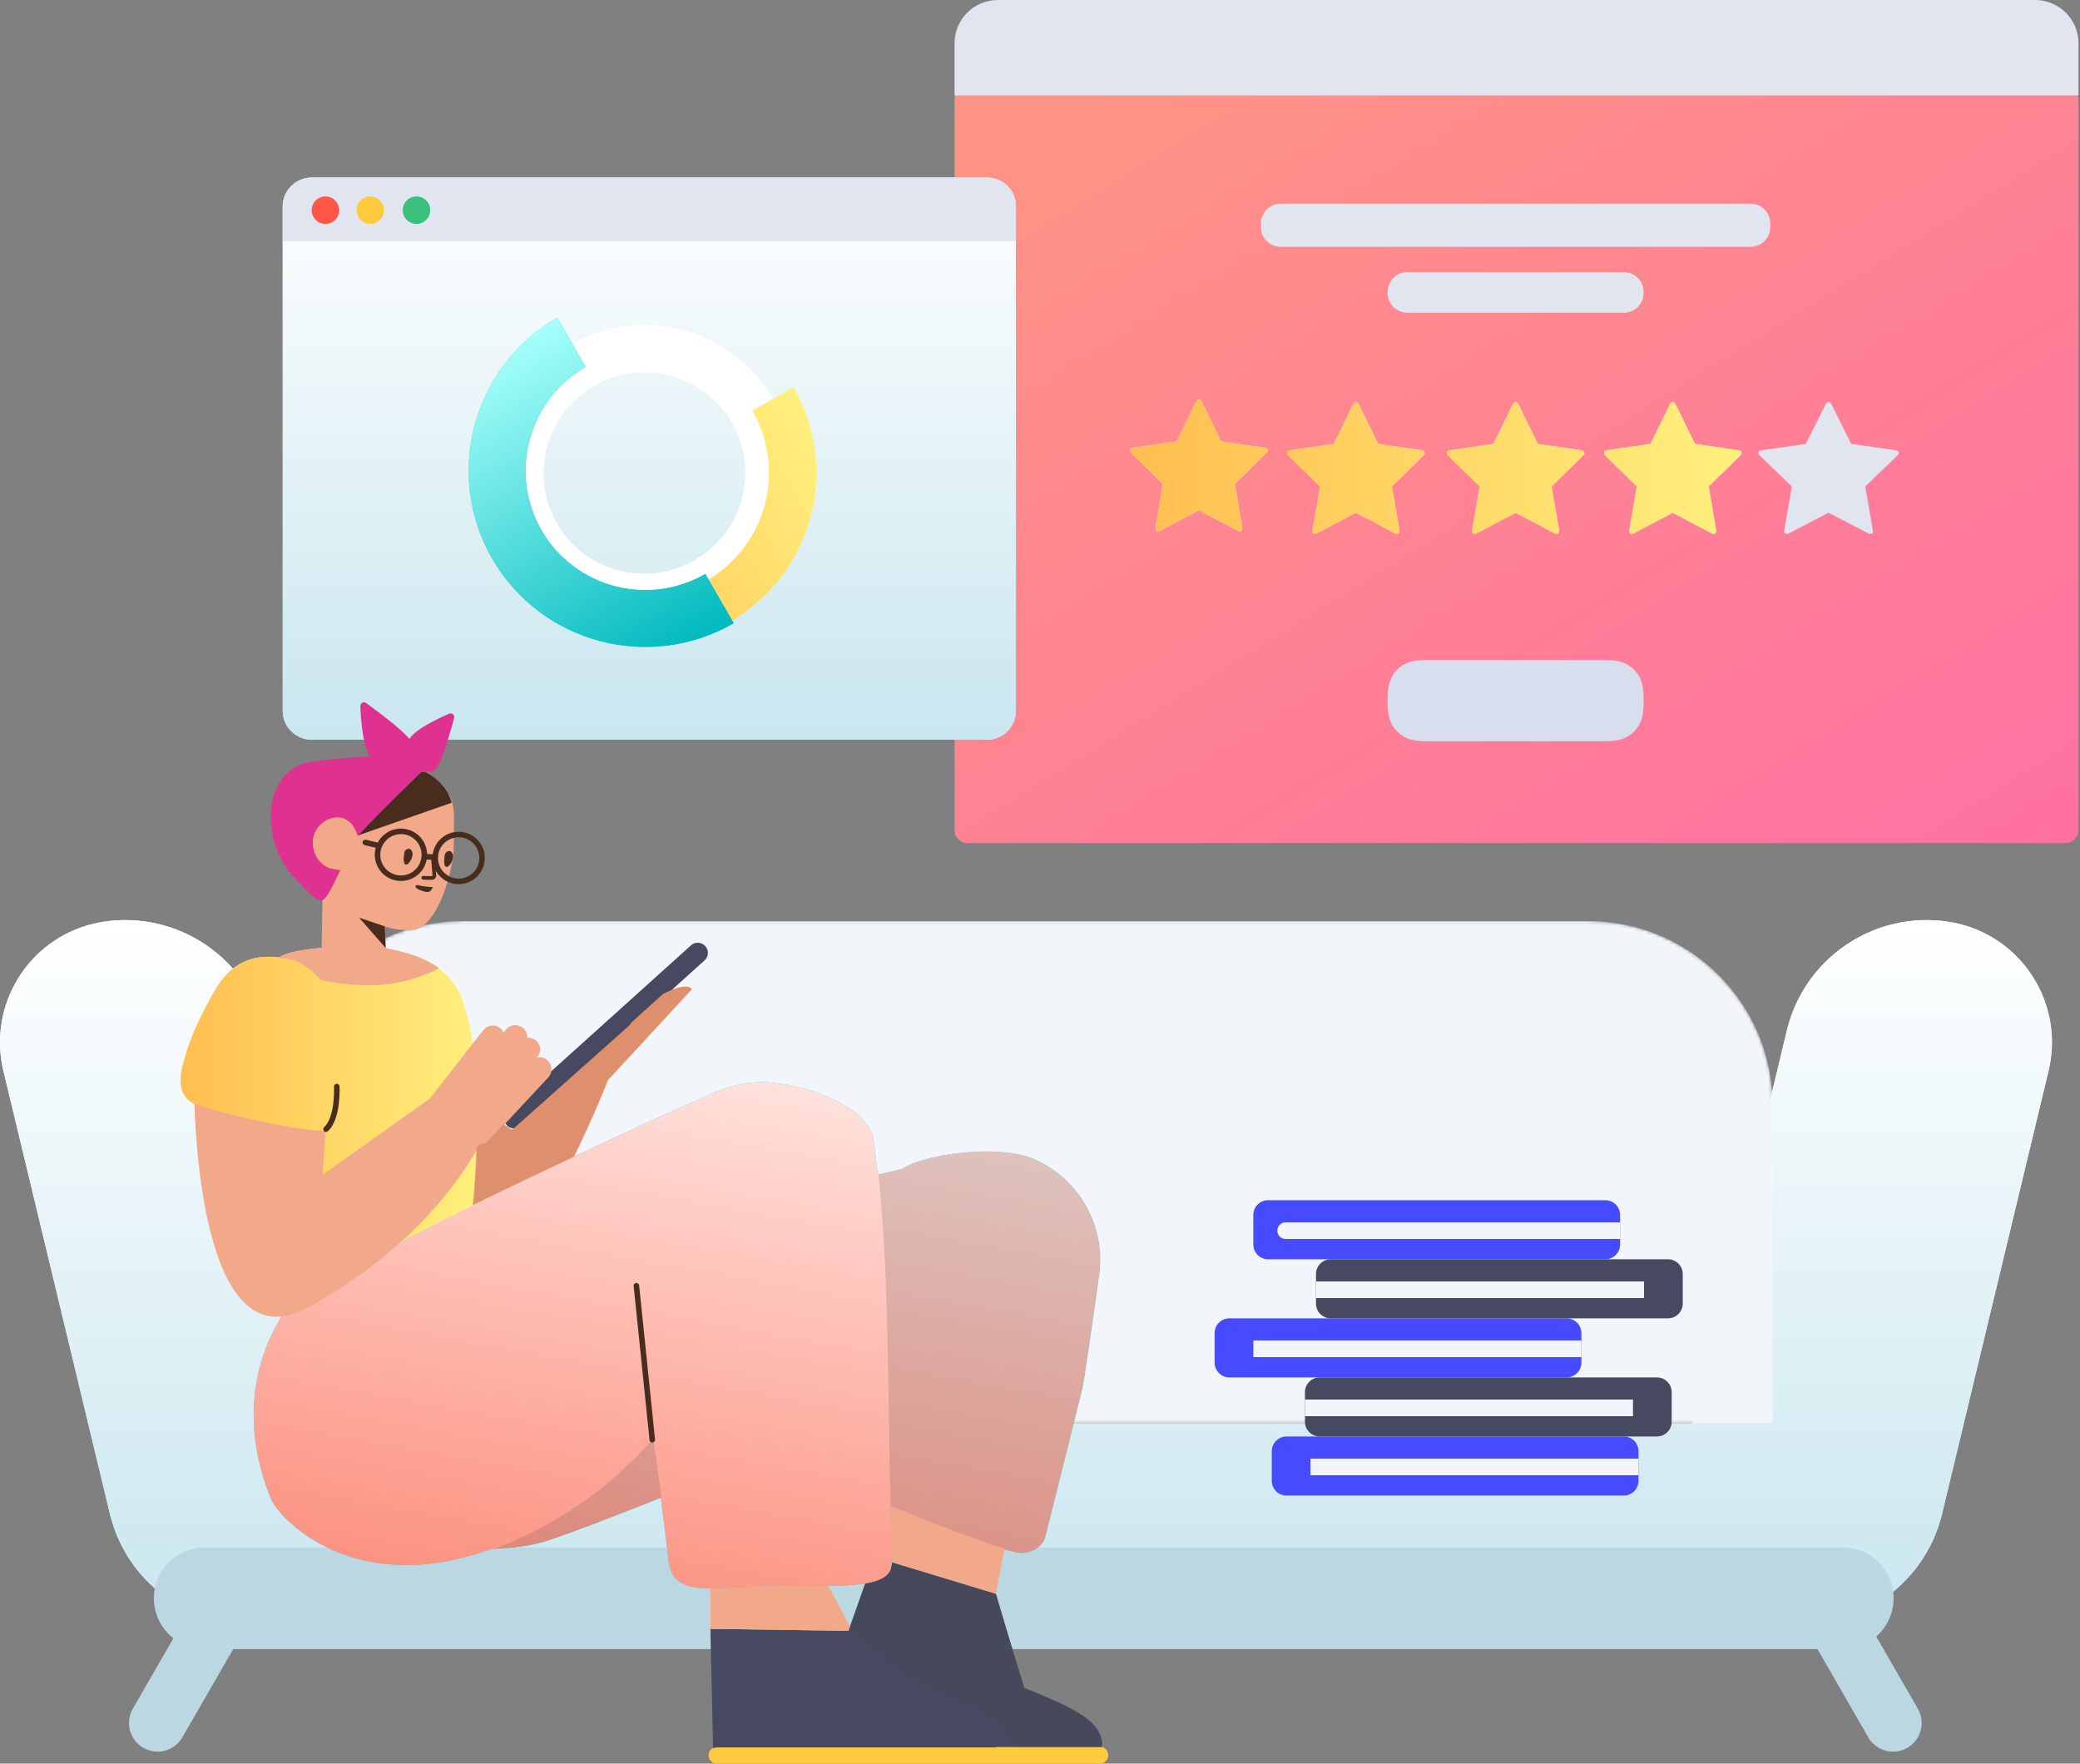 <svg width="644" height="546" viewBox="0 0 644 546" fill="none" xmlns="http://www.w3.org/2000/svg">
<rect x="0" y="0" width="644" height="546" fill="#808080" stroke="none"/>
<g clip-path="url(#clip0)">
<path d="M299.561 26.838H639.514C641.736 26.838 643.538 28.64 643.538 30.864V256.974C643.538 259.198 641.736 261 639.514 261H299.561C297.339 261 295.538 259.198 295.538 256.974V30.864C295.538 28.64 297.339 26.838 299.561 26.838Z" fill="url(#paint0_linear)"/>
<g style="mix-blend-mode:multiply">
<path d="M435.737 84.261H502.781C506.148 84.261 508.877 86.992 508.877 90.361V90.72C508.877 94.089 506.148 96.82 502.781 96.82H435.737C432.371 96.82 429.641 94.089 429.641 90.72V90.361C429.641 86.992 432.371 84.261 435.737 84.261ZM396.512 63.069H542.007C545.373 63.069 548.102 65.8 548.102 69.169V70.313C548.102 73.681 545.373 76.412 542.007 76.412H396.512C393.145 76.412 390.416 73.681 390.416 70.313V69.169C390.416 65.8 393.145 63.069 396.512 63.069Z" fill="#E1E5F0"/>
</g>
<path d="M371.195 157.953L359.208 164.295C358.226 164.815 357.58 164.352 357.768 163.251L360.059 149.81L350.355 140.29C349.563 139.514 349.816 138.753 350.918 138.592L364.312 136.633L370.31 124.404C370.799 123.406 371.59 123.403 372.081 124.404L378.078 136.633L391.473 138.592C392.575 138.754 392.822 139.519 392.036 140.29L382.332 149.81L384.623 163.251C384.81 164.348 384.162 164.813 383.183 164.295L371.195 157.953ZM419.835 158.738L407.848 165.08C406.865 165.6 406.22 165.136 406.407 164.036L408.698 150.594L398.994 141.075C398.203 140.299 398.455 139.538 399.558 139.377L412.952 137.418L418.949 125.189C419.438 124.191 420.23 124.188 420.721 125.189L426.718 137.418L440.112 139.377C441.215 139.538 441.462 140.304 440.676 141.075L430.972 150.594L433.263 164.036C433.449 165.132 432.801 165.598 431.822 165.08L419.835 158.738ZM469.259 158.738L457.272 165.08C456.289 165.6 455.644 165.136 455.831 164.036L458.122 150.594L448.418 141.075C447.627 140.299 447.879 139.538 448.982 139.377L462.376 137.418L468.373 125.189C468.862 124.191 469.654 124.188 470.145 125.189L476.142 137.418L489.536 139.377C490.639 139.538 490.886 140.304 490.1 141.075L480.396 150.594L482.687 164.036C482.873 165.132 482.225 165.598 481.246 165.08L469.259 158.738ZM517.899 158.738L505.911 165.08C504.929 165.6 504.283 165.136 504.471 164.036L506.762 150.594L497.058 141.075C496.266 140.299 496.519 139.538 497.621 139.377L511.016 137.418L517.013 125.189C517.502 124.191 518.293 124.188 518.784 125.189L524.782 137.418L538.176 139.377C539.279 139.538 539.525 140.304 538.739 141.075L529.035 150.594L531.326 164.036C531.513 165.132 530.865 165.598 529.886 165.08L517.899 158.738Z" fill="#F5F6F8"/>
<path d="M371.195 157.953L359.208 164.295C358.226 164.815 357.58 164.352 357.768 163.251L360.059 149.81L350.355 140.29C349.563 139.514 349.816 138.753 350.918 138.592L364.312 136.633L370.31 124.404C370.799 123.406 371.59 123.403 372.081 124.404L378.078 136.633L391.473 138.592C392.575 138.754 392.822 139.519 392.036 140.29L382.332 149.81L384.623 163.251C384.81 164.348 384.162 164.813 383.183 164.295L371.195 157.953ZM419.835 158.738L407.848 165.08C406.865 165.6 406.22 165.136 406.407 164.036L408.698 150.594L398.994 141.075C398.203 140.299 398.455 139.538 399.558 139.377L412.952 137.418L418.949 125.189C419.438 124.191 420.23 124.188 420.721 125.189L426.718 137.418L440.112 139.377C441.215 139.538 441.462 140.304 440.676 141.075L430.972 150.594L433.263 164.036C433.449 165.132 432.801 165.598 431.822 165.08L419.835 158.738ZM469.259 158.738L457.272 165.08C456.289 165.6 455.644 165.136 455.831 164.036L458.122 150.594L448.418 141.075C447.627 140.299 447.879 139.538 448.982 139.377L462.376 137.418L468.373 125.189C468.862 124.191 469.654 124.188 470.145 125.189L476.142 137.418L489.536 139.377C490.639 139.538 490.886 140.304 490.1 141.075L480.396 150.594L482.687 164.036C482.873 165.132 482.225 165.598 481.246 165.08L469.259 158.738ZM517.899 158.738L505.911 165.08C504.929 165.6 504.283 165.136 504.471 164.036L506.762 150.594L497.058 141.075C496.266 140.299 496.519 139.538 497.621 139.377L511.016 137.418L517.013 125.189C517.502 124.191 518.293 124.188 518.784 125.189L524.782 137.418L538.176 139.377C539.279 139.538 539.525 140.304 538.739 141.075L529.035 150.594L531.326 164.036C531.513 165.132 530.865 165.598 529.886 165.08L517.899 158.738Z" fill="url(#paint1_linear)"/>
<path d="M566.146 158.738L553.895 165.095C552.909 165.607 552.264 165.136 552.455 164.036L554.791 150.594L544.885 141.064C544.085 140.294 544.324 139.542 545.423 139.384L559.128 137.418L565.246 125.182C565.743 124.188 566.548 124.188 567.045 125.182L573.164 137.418L586.869 139.384C587.967 139.541 588.205 140.296 587.407 141.064L577.501 150.594L579.837 164.036C580.027 165.132 579.387 165.609 578.397 165.095L566.146 158.738Z" fill="#E1E5F0" style="mix-blend-mode:multiply"/>
<g style="mix-blend-mode:multiply">
<path d="M441.28 204.349H497.239C500.216 204.349 502.093 204.816 503.732 205.693C505.371 206.57 506.657 207.857 507.534 209.498C508.41 211.138 508.877 213.016 508.877 215.994V217.82C508.877 220.798 508.41 222.676 507.534 224.317C506.657 225.957 505.371 227.244 503.732 228.121C502.093 228.998 500.216 229.465 497.239 229.465H441.28C438.303 229.465 436.426 228.998 434.787 228.121C433.148 227.244 431.862 225.957 430.985 224.317C430.108 222.676 429.642 220.798 429.642 217.82V215.994C429.642 213.016 430.108 211.138 430.985 209.498C431.862 207.857 433.148 206.57 434.787 205.693C436.426 204.816 438.303 204.349 441.28 204.349Z" fill="#D8DEED"/>
</g>
<path d="M295.538 13.422C295.538 6.009 301.541 0 308.953 0H630.122C637.531 0 643.538 6.01 643.538 13.422V29.522H295.538V13.422Z" fill="#E1E5F0"/>
</g>
<g clip-path="url(#clip1)">
<path d="M305.583 55H96.492C91.547 55 87.538 59.005 87.538 63.946V220.054C87.538 224.995 91.547 229 96.492 229H305.583C310.528 229 314.538 224.995 314.538 220.054V63.946C314.538 59.005 310.528 55 305.583 55Z" fill="white"/>
<path d="M305.583 55H96.492C91.547 55 87.538 59.005 87.538 63.946V220.054C87.538 224.995 91.547 229 96.492 229H305.583C310.528 229 314.538 224.995 314.538 220.054V63.946C314.538 59.005 310.528 55 305.583 55Z" fill="url(#paint2_linear)"/>
<path d="M222.44 186.128C244.423 173.45 251.977 145.41 239.312 123.497C226.647 101.585 198.56 94.099 176.577 106.777C154.594 119.455 147.041 147.496 159.706 169.408C172.371 191.32 200.458 198.806 222.44 186.128ZM215.091 173.412C200.135 182.037 181.041 176.948 172.439 162.064C163.836 147.18 168.971 128.118 183.927 119.493C198.882 110.868 217.976 115.957 226.579 130.841C235.181 145.725 230.047 164.787 215.091 173.412Z" fill="white"/>
<path d="M172.902 100.419C147.406 115.123 138.643 147.653 153.339 173.08C168.035 198.506 200.619 207.19 226.115 192.486C251.611 177.782 260.374 145.252 245.678 119.826L232.945 127.169C243.579 145.567 237.235 169.119 218.765 179.77C200.296 190.422 176.706 184.134 166.072 165.736C155.438 147.338 161.782 123.787 180.252 113.135L172.902 100.419Z" fill="#F5F6F8"/>
<path d="M172.902 100.419C147.406 115.123 138.643 147.653 153.339 173.08C168.035 198.506 200.619 207.19 226.115 192.486C251.611 177.782 260.374 145.252 245.678 119.826L232.945 127.169C243.579 145.567 237.235 169.119 218.765 179.77C200.296 190.422 176.706 184.134 166.072 165.736C155.438 147.338 161.782 123.787 180.252 113.135L172.902 100.419Z" fill="url(#paint3_linear)"/>
<path d="M172.517 98.355C146.326 113.46 137.324 146.879 152.421 173C167.519 199.122 200.993 208.044 227.184 192.939L218.376 177.701C200.606 187.95 177.909 181.9 167.68 164.201C157.45 146.501 163.553 123.842 181.324 113.593L172.517 98.355Z" fill="#2ECDCF"/>
<path d="M172.517 98.355C146.326 113.46 137.324 146.879 152.421 173C167.519 199.122 200.993 208.044 227.184 192.939L218.376 177.701C200.606 187.95 177.909 181.9 167.68 164.201C157.45 146.501 163.553 123.842 181.324 113.593L172.517 98.355Z" fill="url(#paint4_linear)"/>
<path d="M87.538 63.948C87.538 59.006 91.55 55 96.489 55H305.587C310.53 55 314.538 59.007 314.538 63.948V74.681H87.538V63.948Z" fill="#E1E5F0"/>
<path d="M100.746 69.314C103.095 69.314 104.999 67.411 104.999 65.064C104.999 62.717 103.095 60.815 100.746 60.815C98.397 60.815 96.492 62.717 96.492 65.064C96.492 67.411 98.397 69.314 100.746 69.314Z" fill="#FF5645"/>
<path d="M114.626 69.314C116.975 69.314 118.879 67.411 118.879 65.064C118.879 62.717 116.975 60.815 114.626 60.815C112.276 60.815 110.372 62.717 110.372 65.064C110.372 67.411 112.276 69.314 114.626 69.314Z" fill="#FFCB3D"/>
<path d="M128.953 69.314C131.302 69.314 133.206 67.411 133.206 65.064C133.206 62.717 131.302 60.815 128.953 60.815C126.604 60.815 124.699 62.717 124.699 65.064C124.699 67.411 126.604 69.314 128.953 69.314Z" fill="#3ABF7C"/>
</g>
<path d="M111.343 440.747H523.972L553.246 319.019C558.67 296.464 580.453 281.837 603.348 285.376C604.382 285.536 605.409 285.739 606.425 285.984C626.674 290.867 639.135 311.265 634.258 331.542L601.283 468.663C595.859 491.219 574.076 505.846 551.18 502.307C550.147 502.147 549.12 501.944 548.104 501.699C535.782 498.727 526.345 490.011 521.942 479.073H113.373C108.971 490.011 99.533 498.727 87.212 501.699C86.195 501.944 85.168 502.147 84.135 502.307C61.239 505.846 39.456 491.219 34.032 468.663L1.057 331.542C-3.82 311.265 8.642 290.867 28.89 285.984C29.907 285.739 30.933 285.536 31.967 285.376C54.862 281.837 76.645 296.464 82.07 319.019L111.343 440.747Z" fill="white"/>
<path d="M111.343 440.747H523.972L553.246 319.019C558.67 296.464 580.453 281.837 603.348 285.376C604.382 285.536 605.409 285.739 606.425 285.984C626.674 290.867 639.135 311.265 634.258 331.542L601.283 468.663C595.859 491.219 574.076 505.846 551.18 502.307C550.147 502.147 549.12 501.944 548.104 501.699C535.782 498.727 526.345 490.011 521.942 479.073H113.373C108.971 490.011 99.533 498.727 87.212 501.699C86.195 501.944 85.168 502.147 84.135 502.307C61.239 505.846 39.456 491.219 34.032 468.663L1.057 331.542C-3.82 311.265 8.642 290.867 28.89 285.984C29.907 285.739 30.933 285.536 31.967 285.376C54.862 281.837 76.645 296.464 82.07 319.019L111.343 440.747Z" fill="url(#paint5_linear)"/>
<mask id="mask0" mask-type="alpha" maskUnits="userSpaceOnUse" x="86" y="285" width="463" height="156">
<path d="M143.324 285.157H491.751C523.298 285.157 548.871 310.767 548.871 342.359V440.747H86.205V342.359C86.205 310.767 111.778 285.157 143.324 285.157Z" fill="white"/>
</mask>
<g mask="url(#mask0)">
<path d="M143.324 285.157H491.751C523.298 285.157 548.871 310.767 548.871 342.359V440.747H86.205V342.359C86.205 310.767 111.778 285.157 143.324 285.157Z" fill="#F2F6FB"/>
</g>
<path d="M72.21 510.534L56.461 537.853C54.016 542.093 48.601 543.546 44.367 541.098C40.132 538.65 38.681 533.227 41.126 528.986L53.687 507.199C50.012 504.32 47.651 499.838 47.651 494.804C47.651 486.116 54.684 479.073 63.359 479.073H570.577C579.253 479.073 586.285 486.116 586.285 494.804C586.285 499.529 584.205 503.768 580.911 506.652L593.787 528.986C596.232 533.227 594.781 538.65 590.546 541.098C586.312 543.546 580.897 542.093 578.452 537.853L562.703 510.534H72.21Z" fill="#BBD8E2"/>
<path d="M398.323 444.714H502.747C505.268 444.714 507.312 446.761 507.312 449.286V458.429C507.312 460.953 505.268 463 502.747 463H398.323C395.802 463 393.758 460.953 393.758 458.429V449.286C393.758 446.761 395.802 444.714 398.323 444.714ZM392.617 371.571H497.041C499.562 371.571 501.606 373.618 501.606 376.143V385.286C501.606 387.81 499.562 389.857 497.041 389.857H392.617C390.096 389.857 388.052 387.81 388.052 385.286V376.143C388.052 373.618 390.096 371.571 392.617 371.571ZM380.634 408.143H485.058C487.579 408.143 489.623 410.19 489.623 412.714V421.857C489.623 424.382 487.579 426.429 485.058 426.429H380.634C378.113 426.429 376.069 424.382 376.069 421.857V412.714C376.069 410.19 378.113 408.143 380.634 408.143Z" fill="#474BFF"/>
<path d="M408.594 426.429H513.018C515.539 426.429 517.583 428.475 517.583 431V440.143C517.583 442.668 515.539 444.714 513.018 444.714H408.594C406.073 444.714 404.029 442.668 404.029 440.143V431C404.029 428.475 406.073 426.429 408.594 426.429ZM412.018 389.857H516.442C518.963 389.857 521.007 391.904 521.007 394.429V403.571C521.007 406.096 518.963 408.143 516.442 408.143H412.018C409.497 408.143 407.453 406.096 407.453 403.571V394.429C407.453 391.904 409.497 389.857 412.018 389.857Z" fill="#474961"/>
<path d="M398.038 378.429H501.605V383.571H398.038C396.619 383.571 395.47 382.42 395.47 381C395.47 379.58 396.619 378.429 398.038 378.429ZM407.453 396.714H509.024V401.857H407.453V396.714ZM388.052 415H489.622V420.143H388.052V415ZM404.029 433.286H505.6V438.429H404.029V433.286ZM405.741 451.571H507.312V456.714H405.741V451.571Z" fill="#F2F6FB"/>
<path d="M308.069 540.858C308.309 540.784 308.562 540.744 308.823 540.744H340.506C341.933 540.744 343.132 541.944 343.132 543.372C343.132 544.8 341.933 546 340.506 546H313.28H221.941C220.522 546 219.372 544.849 219.372 543.429C219.372 542.009 220.522 540.858 221.941 540.858H308.069Z" fill="#FFCB3D"/>
<path d="M313.251 540.858H308.822C308.562 540.858 308.309 540.898 308.069 540.973H221.941C221.526 540.973 221.135 541.071 220.788 541.246L219.943 504.266L262.678 504.875L270.777 482.017L308.339 493.41C310.214 499.79 312.147 506.171 314.079 512.608C315.102 515.969 316.125 519.273 317.148 522.577C320.331 523.83 323.06 524.97 324.992 525.824C328.687 527.419 331.813 528.9 335.223 531.122C335.223 531.122 338.178 532.945 339.827 535.565C340.338 536.42 340.793 537.388 341.077 538.414C341.191 538.869 341.191 539.325 341.248 539.724C341.23 540.098 341.146 540.516 341.038 540.915C340.865 540.878 340.687 540.858 340.506 540.858H313.261C313.286 540.777 313.298 540.694 313.296 540.61C313.295 540.694 313.28 540.777 313.251 540.858Z" fill="#474961"/>
<path opacity="0.177" d="M313.351 540.858C313.391 540.729 313.397 540.596 313.37 540.459C313.313 540.002 313.313 539.545 313.198 539.145C312.513 536.402 310.344 534.117 309.088 532.918C306.519 531.261 303.95 529.776 301.153 528.462C291.049 523.434 288.137 523.492 281.515 518.979C278.775 517.093 276.263 514.98 273.923 512.58L264.101 504.925L262.758 504.906L270.867 482.017L308.429 493.41C310.304 499.79 312.237 506.171 314.169 512.608C315.192 515.969 316.216 519.273 317.239 522.577C320.422 523.83 323.15 524.97 325.082 525.824C328.777 527.419 331.903 528.9 335.313 531.122C335.313 531.122 338.269 532.945 339.917 535.565C340.428 536.42 340.883 537.388 341.167 538.414C341.281 538.869 341.281 539.325 341.338 539.724C341.32 540.104 341.233 540.53 341.123 540.935C340.924 540.885 340.717 540.858 340.505 540.858H313.351Z" fill="#444444"/>
<path d="M275.591 466.363C275.794 471.238 276.07 475.291 276.465 478.267C276.531 479.011 276.493 484.486 275.471 486.43C272.296 492.382 254.696 490.632 239.02 491.069C223.345 491.506 214.703 493.039 210.038 489.428C207.482 487.46 207.103 483.926 206.95 482.693C206.251 476.413 205.437 470.051 204.578 463.656C185.04 471.413 172.752 476.015 167.714 477.459C162.729 478.888 157.206 479.273 152.183 479.507C109.376 495.067 86.329 469.962 83.902 463.999C74.629 441.222 78.648 421.977 86.518 408.677C90.927 397.182 204.573 345.465 211.095 342.677C198.817 348.023 217.616 339.889 211.095 342.677C223.372 337.331 229.304 333.585 242.033 335.544C254.758 337.503 269.108 344.032 270.378 352.711C270.378 352.711 271.356 359.822 271.758 363.613C274.416 363.051 276.937 362.459 279.321 361.838C279.329 361.833 279.336 361.827 279.344 361.822C285.618 357.493 308.801 353.919 320.13 358.845C334.135 364.935 342.361 379.626 340.237 394.758C337.206 416.364 335.472 428.076 335.035 429.895C334.383 432.682 326.462 464.206 323.57 475.776C322.935 478.402 320.152 480.394 316.582 480.753C312.649 481.173 288.641 471.779 275.591 466.363Z" fill="#2ECDCF"/>
<path d="M275.591 466.363C275.794 471.238 276.07 475.291 276.465 478.267C276.531 479.011 276.493 484.486 275.471 486.43C272.296 492.382 254.696 490.632 239.02 491.069C223.345 491.506 214.703 493.039 210.038 489.428C207.482 487.46 207.103 483.926 206.95 482.693C206.251 476.413 205.437 470.051 204.578 463.656C185.04 471.413 172.752 476.015 167.714 477.459C162.729 478.888 157.206 479.273 152.183 479.507C109.376 495.067 86.329 469.962 83.902 463.999C74.629 441.222 78.648 421.977 86.518 408.677C90.927 397.182 204.573 345.465 211.095 342.677C198.817 348.023 217.616 339.889 211.095 342.677C223.372 337.331 229.304 333.585 242.033 335.544C254.758 337.503 269.108 344.032 270.378 352.711C270.378 352.711 271.356 359.822 271.758 363.613C274.416 363.051 276.937 362.459 279.321 361.838C279.329 361.833 279.336 361.827 279.344 361.822C285.618 357.493 308.801 353.919 320.13 358.845C334.135 364.935 342.361 379.626 340.237 394.758C337.206 416.364 335.472 428.076 335.035 429.895C334.383 432.682 326.462 464.206 323.57 475.776C322.935 478.402 320.152 480.394 316.582 480.753C312.649 481.173 288.641 471.779 275.591 466.363Z" fill="url(#paint6_linear)"/>
<path opacity="0.177" d="M275.809 466.452C274.852 441.659 275.542 396.949 271.995 363.641C274.614 363.086 277.098 362.502 279.449 361.889C279.457 361.884 279.465 361.878 279.473 361.873C285.747 357.544 308.929 353.97 320.258 358.896C334.263 364.986 342.489 379.677 340.366 394.809V394.809C337.334 416.415 335.6 428.127 335.163 429.946C334.511 432.734 326.59 464.257 323.699 475.827C323.064 478.453 320.28 480.445 316.71 480.804C312.786 481.223 288.88 471.873 275.809 466.452V466.452ZM204.81 463.666C185.211 471.448 172.889 476.063 167.843 477.51C163.088 478.873 157.843 479.286 153.01 479.525C153.834 479.219 154.666 478.899 155.505 478.563C173.752 471.257 189.345 460.155 202.283 445.256V445.256C203.125 451.394 203.987 457.544 204.81 463.666Z" fill="#444444"/>
<path d="M146.57 373.042C115.425 388.351 96.108 399.355 88.62 406.054L86.361 407.178C74.966 392.012 70.357 371.477 72.533 345.571C67.09 344.238 62.422 342.874 60.29 341.875C56.025 339.876 54.87 335.504 56.826 328.757C58.464 322.275 61.778 314.758 66.768 306.207C72.699 296.044 81.066 295.748 86.467 296.426C91.183 292.912 114.174 292.512 118.487 293.387C125.273 294.814 135.336 296.814 140.85 305.005C142.62 307.558 143.443 310.04 143.872 311.814C143.872 311.814 144.695 314.296 145.28 317C146.624 323.184 149.289 344.826 146.57 373.042Z" fill="#F5F6F8"/>
<path d="M146.57 373.042C115.425 388.351 96.108 399.355 88.62 406.054L86.361 407.178C74.966 392.012 70.357 371.477 72.533 345.571C67.09 344.238 62.422 342.874 60.29 341.875C56.025 339.876 54.87 335.504 56.826 328.757C58.464 322.275 61.778 314.758 66.768 306.207C72.699 296.044 81.066 295.748 86.467 296.426C91.183 292.912 114.174 292.512 118.487 293.387C125.273 294.814 135.336 296.814 140.85 305.005C142.62 307.558 143.443 310.04 143.872 311.814C143.872 311.814 144.695 314.296 145.28 317C146.624 323.184 149.289 344.826 146.57 373.042Z" fill="url(#paint7_linear)"/>
<path d="M213.934 292.668L157.086 343.891C155.798 345.052 155.694 347.039 156.854 348.328C158.014 349.618 159.999 349.722 161.288 348.561L218.136 297.338C219.424 296.177 219.528 294.19 218.368 292.901C217.208 291.611 215.223 291.507 213.934 292.668Z" fill="#474961"/>
<path d="M100.37 272.519C98.662 270.307 97.133 268.226 96.32 266.514C95.116 264.021 95.743 256.753 98.021 253.854C100.298 250.955 118.353 237.544 118.581 237.528C120.505 237.222 131.346 235.948 137.493 243.649C138.053 244.297 138.56 245.006 139.023 245.89C140.024 247.939 140.582 250.191 140.571 252.482L140.482 262.682C140.44 263.716 140.341 264.754 140.181 265.738C139.031 273.034 136.765 279.092 134.176 282.995C132.264 285.935 130.098 287.69 128.109 287.887C127.543 287.983 124.464 288.142 120.801 287.31C120.562 287.248 120.625 287.299 119.134 286.771L119.439 293.492C124.381 294.527 130.78 295.954 135.928 299.709C128.579 303.622 120.441 305.382 111.513 304.991C107.672 304.823 103.623 304.307 99.365 303.445C96.205 299.701 92.354 297.497 90.205 297.141C89.225 296.979 87.897 296.71 86.341 296.531C86.368 296.508 86.395 296.485 86.423 296.462C88.301 294.914 93.699 293.953 99.591 293.43L99.958 272.39L100.37 272.519ZM148.523 354.392C148.655 354.392 148.787 354.384 148.919 354.369C148.792 354.375 148.664 354.374 148.537 354.367C148.532 354.376 148.527 354.384 148.523 354.392ZM156.159 348.148L158.581 349.761L160.829 347.758C160.903 347.703 160.975 347.643 161.045 347.58L162.39 346.369L194.507 317.77C194.953 317.372 195.323 316.92 195.615 316.432L205.327 307.68C209.725 305.504 213.137 304.646 214.276 306.248C214.276 306.248 197.25 324.725 188.258 334.423C185.905 340.594 182.418 348.487 177.796 358.1C166.284 363.486 155.844 368.482 146.476 373.088C147.079 367.067 147.434 361.341 147.605 355.996C136.421 375.169 119.133 391.371 95.741 404.602C65.826 421.522 60.95 363.834 60.174 341.562C60.284 341.617 60.396 341.67 60.511 341.721C66.645 344.47 95.095 350.804 100.367 349.948C100.518 349.929 100.664 349.894 100.805 349.842L99.909 363.682L133.1 340.09C133.106 340.081 133.113 340.073 133.12 340.064L149.639 318.906C150.9 317.29 153.232 317.003 154.847 318.266C155.353 318.661 155.729 319.162 155.967 319.713L156.445 319.004C157.591 317.304 159.897 316.855 161.596 318.002C162.716 318.758 163.293 320.019 163.227 321.278C164.118 321.192 165.042 321.427 165.813 322.009L165.824 322.016C167.39 323.198 167.703 325.426 166.522 326.993C166.491 327.035 166.459 327.075 166.426 327.116L166.183 327.41C167.35 327.133 168.631 327.427 169.574 328.307C171.073 329.706 171.155 332.055 169.757 333.555L156.159 348.148ZM277.578 466.945C287.599 471.067 302.613 476.947 311.054 479.444L308.339 493.41L276.245 483.675C276.494 481.976 276.484 480.256 276.443 479.791C276.082 477.079 275.827 473.45 275.639 469.101C275.609 468.246 275.575 467.353 275.538 466.424L277.578 466.945ZM219.957 491.743C224.666 491.813 230.85 491.297 239.02 491.07C244.853 490.907 250.952 491.047 256.475 490.98L263.172 503.483L262.679 504.875L219.996 504.267L219.957 491.743Z" fill="#F2A98A"/>
<path opacity="0.2" d="M147.444 355.574C147.672 355.18 147.897 354.784 148.12 354.387C149.181 354.446 150.26 354.05 151.042 353.212L155.846 348.056L158.406 349.761L160.655 347.758C160.729 347.703 160.801 347.643 160.871 347.58L162.215 346.369L194.332 317.77C194.779 317.372 195.149 316.92 195.44 316.432L205.152 307.68C209.551 305.504 212.963 304.646 214.102 306.248C214.102 306.248 197.075 324.725 188.083 334.423C185.731 340.594 182.244 348.487 177.622 358.1C166.11 363.486 155.67 368.482 146.301 373.088C146.92 366.909 147.278 361.039 147.444 355.574Z" fill="#8C2A00"/>
<path d="M119.136 286.79L111.194 284.103L119.405 293.477L119.136 286.79Z" fill="#482D1F"/>
<path d="M128.196 237.795C131.386 238.612 134.738 240.262 137.284 243.452C137.844 244.1 138.351 244.809 138.814 245.693C139.255 246.596 139.611 247.539 139.869 248.507L110.952 258.599L114.66 239.106C120.193 238.299 124.705 237.862 128.196 237.795Z" fill="#482D1F"/>
<path d="M130.434 239.021C120.308 248.944 113.86 255.426 111.09 258.47C110.988 258.617 110.885 258.77 110.782 258.928C110.659 258.41 110.184 256.727 108.878 255.101C108.757 254.995 107.701 253.809 106.176 253.286C103.428 252.447 99.981 253.891 98.216 256.477C96.341 259.128 96.576 262.49 97.837 264.979C99.099 267.468 101.289 268.517 102.053 268.807L105.127 269.394L105.438 269.253C103.178 274.038 101.118 278.344 99.799 278.656C97.402 279.223 93.705 274.099 91.094 271.617C89.436 270.04 85.451 264.879 84.259 257.692C83.904 255.314 82.588 247.25 87.537 240.898C89.264 238.69 91.316 237.535 92.159 237.034C95.027 235.504 106.04 234.629 114.501 234.166C112.889 231.667 111.909 226.489 111.561 218.631C111.55 218.372 111.626 218.118 111.778 217.908C112.149 217.398 112.863 217.285 113.373 217.656C120.383 222.756 124.844 226.461 126.757 228.771C128.161 226.535 132.258 223.929 139.049 220.955C139.287 220.851 139.555 220.831 139.806 220.899C140.414 221.065 140.774 221.693 140.608 222.302C137.792 232.671 135.649 238.119 134.179 238.644C133.372 238.933 132.123 239.059 130.434 239.021Z" fill="#DE3190"/>
<path d="M137.71 264.673C137.833 263.977 138.48 263.416 139.172 263.482C139.631 263.507 139.997 263.825 140.224 264.611C140.534 266.594 138.545 269.253 137.835 268.1C137.328 267.391 137.554 265.714 137.71 264.673ZM125.179 263.982C125.302 263.286 125.95 262.725 126.641 262.792C127.101 262.817 127.466 263.135 127.693 263.921C128.003 265.903 126.014 268.562 125.304 267.409C124.797 266.7 125.023 265.024 125.179 263.982Z" fill="#482D1F"/>
<path d="M133.463 265.412L133.918 271.107C133.919 271.129 133.839 271.222 133.811 271.224C133.5 271.245 133.18 271.247 132.68 271.234C132.583 271.231 132.481 271.228 132.335 271.224C132.15 271.218 132.049 271.215 131.953 271.212C131.621 271.201 131.347 271.195 131.054 271.19C130.739 271.184 130.479 271.436 130.474 271.751C130.469 272.067 130.72 272.327 131.035 272.332C131.322 272.337 131.591 272.344 131.918 272.354C132.014 272.357 132.114 272.36 132.299 272.366C132.447 272.37 132.55 272.373 132.649 272.376C133.183 272.39 133.535 272.388 133.891 272.363C134.547 272.317 135.102 271.679 135.056 271.022L134.601 265.321C134.575 265.007 134.3 264.772 133.986 264.797C133.672 264.823 133.437 265.098 133.463 265.412Z" fill="#482D1F"/>
<path d="M130.169 275.602C129.758 275.459 128.758 275.071 128.662 274.505C128.654 274.391 128.585 274.224 128.695 274.159C128.959 273.854 129.663 274.091 130.708 274.304C132.562 274.633 134.051 274.643 134.051 274.643C134.051 274.643 133.545 275.595 133.219 275.846C132.583 276.578 130.758 275.847 130.169 275.602Z" fill="#482D1F"/>
<path d="M116.328 262.443L112.919 261.652C112.459 261.546 112.172 261.085 112.278 260.624C112.385 260.163 112.845 259.876 113.306 259.983L116.971 260.833C118.239 258.441 120.674 256.738 123.572 256.535C128.038 256.223 131.912 259.592 132.224 264.062C132.231 264.168 132.237 264.275 132.24 264.381L133.976 264.472C134.498 260.761 137.552 257.79 141.438 257.518C145.904 257.206 149.778 260.576 150.09 265.045C150.402 269.514 147.035 273.391 142.569 273.703C138.105 274.015 134.234 270.65 133.917 266.185L132.113 266.09C131.463 269.649 128.475 272.456 124.703 272.72C120.237 273.032 116.363 269.663 116.051 265.193C115.984 264.24 116.085 263.314 116.328 262.443ZM118.166 262.336C117.841 263.182 117.692 264.11 117.759 265.074C118.005 268.599 121.061 271.257 124.583 271.01C128.106 270.764 130.762 267.706 130.515 264.181C130.269 260.656 127.214 257.998 123.691 258.245C121.273 258.414 119.263 259.908 118.32 261.97C118.317 261.987 118.314 262.005 118.309 262.023C118.282 262.14 118.233 262.245 118.166 262.336ZM135.609 265.57C135.609 265.731 135.614 265.894 135.625 266.057C135.871 269.582 138.927 272.24 142.449 271.993C145.972 271.747 148.628 268.689 148.381 265.164C148.135 261.639 145.08 258.982 141.557 259.228C138.314 259.455 135.806 262.064 135.62 265.228C135.631 265.289 135.635 265.352 135.631 265.417C135.628 265.469 135.621 265.521 135.609 265.57Z" fill="#482D1F"/>
<path d="M202.812 445.653L197.891 397.951C197.843 397.48 197.422 397.138 196.952 397.187C196.481 397.235 196.139 397.656 196.188 398.127L201.109 445.829C201.157 446.299 201.578 446.642 202.048 446.593C202.519 446.544 202.861 446.123 202.812 445.653Z" fill="#482D1F"/>
<path fill-rule="evenodd" clip-rule="evenodd" d="M104.22 335.53C104.693 335.505 105.096 335.868 105.121 336.341L104.266 336.386C105.121 336.341 105.121 336.34 105.121 336.341L105.121 336.344L105.121 336.35L105.123 336.374C105.123 336.394 105.125 336.424 105.126 336.462C105.129 336.537 105.133 336.647 105.136 336.787C105.143 337.066 105.148 337.467 105.142 337.958C105.13 338.939 105.073 340.288 104.893 341.754C104.713 343.217 104.408 344.82 103.892 346.299C103.378 347.771 102.632 349.183 101.534 350.201C101.187 350.522 100.646 350.502 100.324 350.154C100.003 349.807 100.024 349.265 100.371 348.943C101.184 348.189 101.809 347.067 102.275 345.734C102.738 344.408 103.022 342.936 103.193 341.545C103.363 340.158 103.418 338.875 103.43 337.937C103.435 337.469 103.43 337.089 103.424 336.828C103.421 336.697 103.418 336.596 103.415 336.529C103.414 336.495 103.412 336.47 103.412 336.453L103.411 336.436L103.411 336.432C103.411 336.432 103.411 336.431 103.411 336.431M104.22 335.53C103.748 335.555 103.386 335.959 103.411 336.431Z" fill="#482D1F"/>
<defs>
<linearGradient id="paint0_linear" x1="128.371" y1="159.639" x2="370.943" y2="550.748" gradientUnits="userSpaceOnUse">
<stop stop-color="#FF9385"/>
<stop offset="1" stop-color="#FF67AC"/>
</linearGradient>
<linearGradient id="paint1_linear" x1="349.894" y1="165.293" x2="539.198" y2="165.293" gradientUnits="userSpaceOnUse">
<stop stop-color="#FFBE50"/>
<stop offset="1" stop-color="#FFF07D"/>
</linearGradient>
<linearGradient id="paint2_linear" x1="314.538" y1="229" x2="314.538" y2="55" gradientUnits="userSpaceOnUse">
<stop stop-color="#C9E6EF"/>
<stop offset="1" stop-color="white"/>
</linearGradient>
<linearGradient id="paint3_linear" x1="179.946" y1="219.113" x2="272.234" y2="165.772" gradientUnits="userSpaceOnUse">
<stop stop-color="#FFBE50"/>
<stop offset="1" stop-color="#FFF07D"/>
</linearGradient>
<linearGradient id="paint4_linear" x1="227.184" y1="192.939" x2="172.605" y2="98.304" gradientUnits="userSpaceOnUse">
<stop stop-color="#00B9BE"/>
<stop offset="1" stop-color="#A6FFFA"/>
</linearGradient>
<linearGradient id="paint5_linear" x1="635.315" y1="502.834" x2="635.315" y2="284.849" gradientUnits="userSpaceOnUse">
<stop stop-color="#C9E6EF"/>
<stop offset="1" stop-color="white"/>
</linearGradient>
<linearGradient id="paint6_linear" x1="301.236" y1="515.298" x2="330.968" y2="349.758" gradientUnits="userSpaceOnUse">
<stop stop-color="#FC9382"/>
<stop offset="1" stop-color="#FFE2DD"/>
</linearGradient>
<linearGradient id="paint7_linear" x1="55.903" y1="407.178" x2="147.746" y2="407.178" gradientUnits="userSpaceOnUse">
<stop stop-color="#FFBE50"/>
<stop offset="1" stop-color="#FFF07D"/>
</linearGradient>
<clipPath id="clip0">
<rect width="348" height="261" fill="white" transform="translate(295.538)"/>
</clipPath>
<clipPath id="clip1">
<rect width="227" height="174" fill="white" transform="translate(87.538 55)"/>
</clipPath>
</defs>
</svg>

